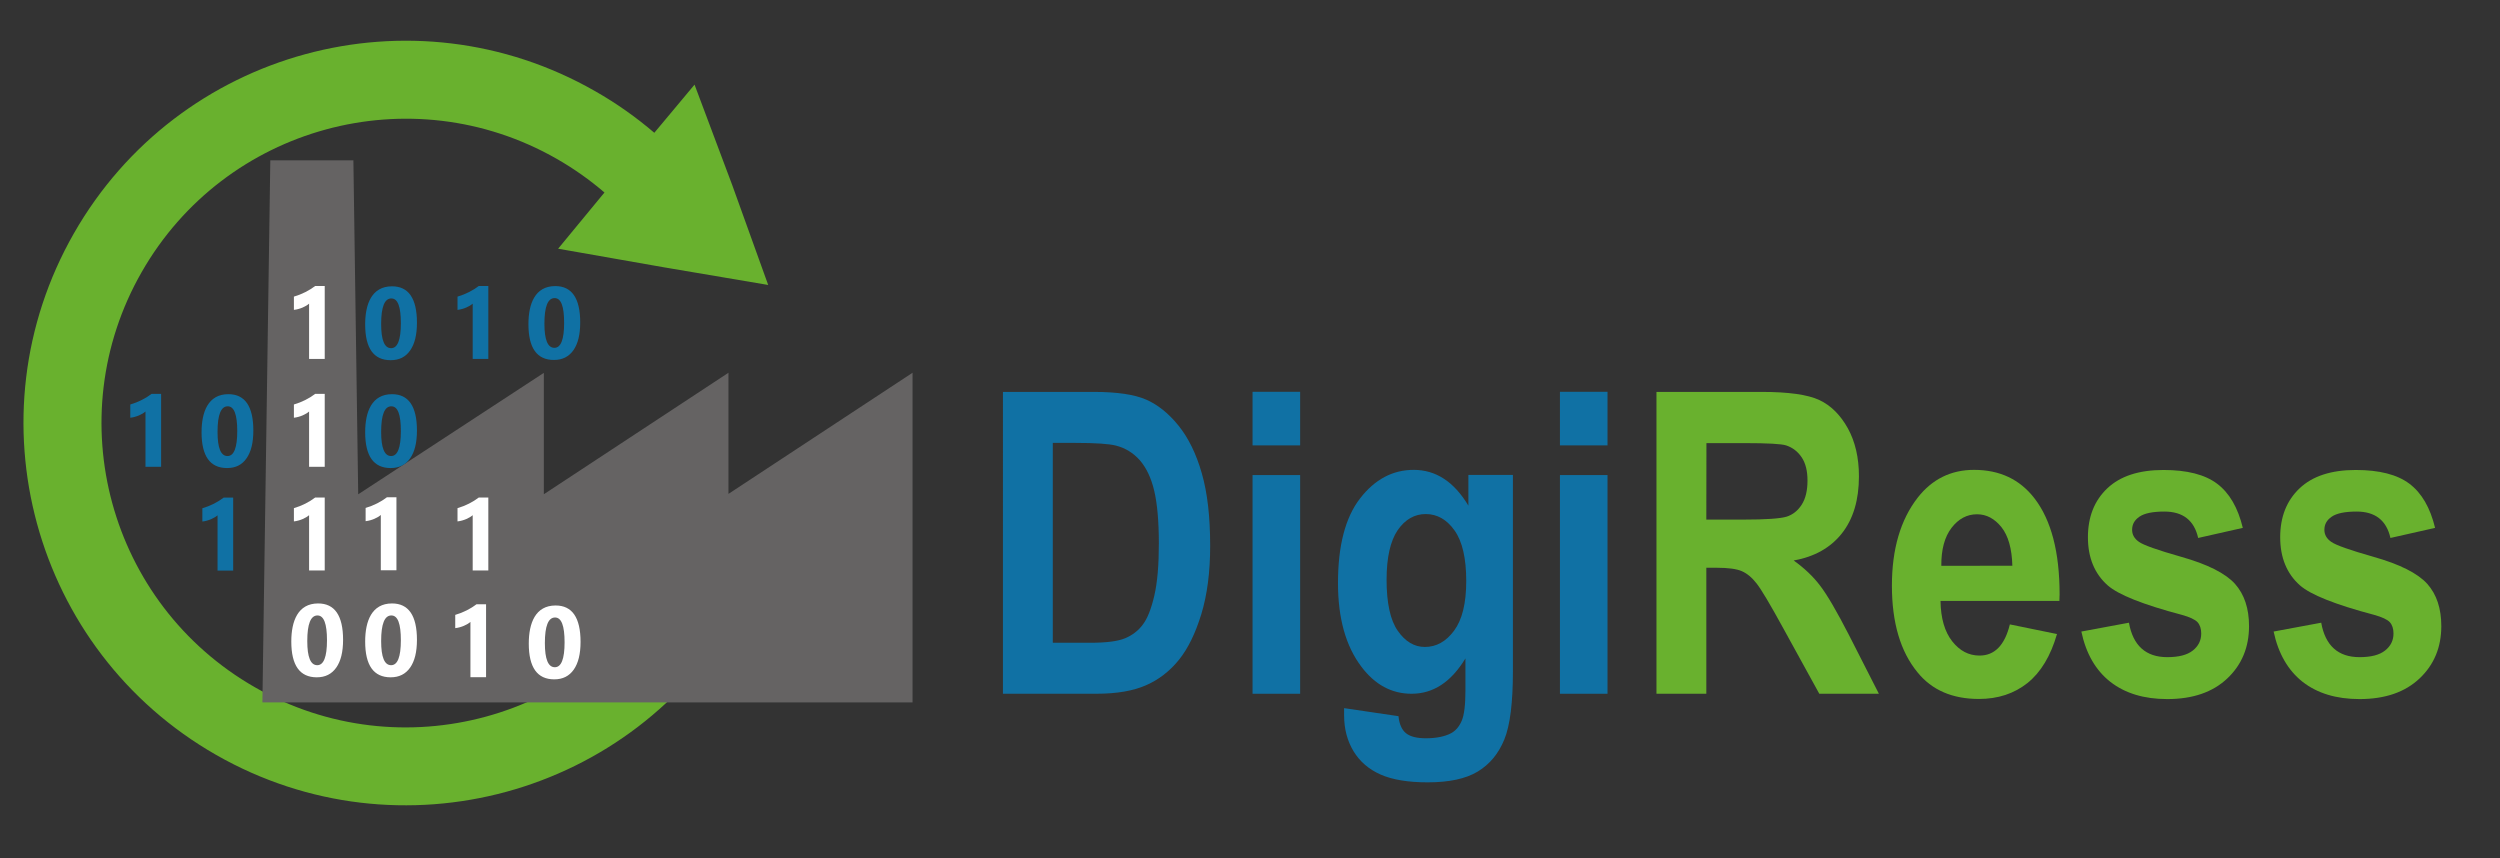 <?xml version="1.0" encoding="utf-8"?>
<!-- Generator: Adobe Illustrator 26.0.3, SVG Export Plug-In . SVG Version: 6.00 Build 0)  -->
<svg version="1.1" id="Ebene_1" xmlns="http://www.w3.org/2000/svg" xmlns:xlink="http://www.w3.org/1999/xlink" x="0px" y="0px"
	 viewBox="0 0 2206.5 757.5" style="enable-background:new 0 0 2206.5 757.5;" xml:space="preserve">
<rect x="0" y="0" width="2206.5" height="757.5" fill="#333333" stroke="none"/>
<style type="text/css">
	.st0{fill:#1071A4;}
	.st1{fill:#69B12E;}
	.st2{fill:#656363;stroke:#656363;stroke-width:14;stroke-miterlimit:10;}
	.st3{fill:#FFFFFF;}
</style>
<g id="DigiRess">
	<path class="st0" d="M885.2,345.9h80.4c20.3,0,35.7,2.3,46,6.8s19.9,12.2,28.6,23s15.6,24.8,20.5,42c5,17.2,7.4,38.6,7.4,64.2
		c0,23-2.6,43-7.8,60.1c-5.2,17-11.8,30.5-19.8,40.4s-17.6,17.4-29,22.4c-11.3,5-25.9,7.5-43.7,7.5h-82.6V345.9z M929.2,391v176.3
		h33.1c14.2,0,24.4-1.3,30.8-4s11.6-6.7,15.6-12.1c4.1-5.4,7.4-13.9,10.1-25.5s4-26.9,4-45.9c0-19.7-1.4-35.3-4.1-46.7
		s-7-20.3-12.7-26.9c-5.8-6.5-12.8-10.8-21-12.9c-6.2-1.6-18.1-2.4-35.8-2.4h-20V391z"/>
	<path class="st0" d="M1105.5,393.1v-47.3h42v47.3H1105.5z M1105.5,612.3v-193h42v193H1105.5z"/>
	<path class="st0" d="M1186.3,625l48,7.1c0.7,7,2.9,12,6.6,15s9.5,4.5,17.5,4.5c9.2,0,16.7-1.5,22.4-4.5c4-2.2,7.1-5.8,9.3-10.9
		c2.2-5.1,3.3-14.1,3.3-26.9v-28.2c-6.3,10.4-13.4,18.2-21.3,23.4s-16.6,7.8-26.2,7.8c-17.6,0-32.3-7.9-44.3-23.8
		c-13.8-18.2-20.7-42.8-20.7-73.9c0-33,6.5-57.9,19.5-74.7s28.8-25.2,47.3-25.2c9.8,0,18.7,2.6,26.8,7.9
		c8.1,5.3,15.2,13.2,21.5,23.7v-27.1h39.3v173.2c0,27.7-2.5,47.9-7.6,60.3c-5.1,12.5-12.9,21.9-23.5,28.3
		c-10.6,6.4-25.3,9.5-44.1,9.5c-17.3,0-31.2-2.3-41.6-6.9c-10.4-4.6-18.4-11.5-23.9-20.6s-8.3-19.7-8.3-31.7L1186.3,625L1186.3,625z
		 M1223.8,511.7c0,20.6,3.3,35.7,9.9,45.1c6.6,9.5,14.6,14.2,23.9,14.2c10.1,0,18.7-4.8,25.8-14.4c7.1-9.6,10.7-24.1,10.7-43.7
		c0-20.1-3.4-35-10.3-44.7c-6.8-9.6-15.3-14.5-25.4-14.5c-9.9,0-18.2,4.7-24.8,14.2C1227.1,477.5,1223.8,492.1,1223.8,511.7z"/>
	<path class="st0" d="M1376.8,393.1v-47.3h42v47.3H1376.8z M1376.8,612.3v-193h42v193H1376.8z"/>
	<path class="st1" d="M1462,612.3V345.9h92.9c23.7,0,40.7,2.4,50.9,7.2c10.2,4.8,18.5,13.1,25.1,24.9c6.5,11.8,9.8,26,9.8,42.4
		c0,20.8-5,37.6-15,50.3s-24.2,20.7-42.6,24c9.5,6.8,17.3,14.2,23.4,22.3c6.2,8.1,14.6,22.5,25.3,43.3l26.5,52h-52.6l-31.9-58
		c-11.5-21-19.3-34.1-23.4-39.3c-4.1-5.3-8.5-8.9-13.1-10.9s-12-3-22.2-3h-9.1v111.2H1462z M1506,458.6h32.7c20,0,32.7-0.9,38.2-2.6
		c5.5-1.8,9.9-5.3,13.3-10.6s5.1-12.4,5.1-21.3c0-8.5-1.7-15.3-5.1-20.4s-8-8.7-13.8-10.6c-4.1-1.3-16.1-2-35.8-2h-34.5L1506,458.6
		L1506,458.6z"/>
	<path class="st1" d="M1773.9,551.1l41.6,8.5c-5.6,19.4-14.3,33.8-26,43.2c-11.8,9.4-26.1,14.1-42.9,14.1
		c-23.4,0-41.5-7.8-54.2-23.5c-15-18.2-22.6-43.7-22.6-76.5c0-32.3,7.6-58.1,22.7-77.6c12.8-16.4,29.4-24.6,49.8-24.6
		c22.7,0,40.4,8.4,53.3,25.1c14.8,19.2,22.2,47.4,22.2,84.8l-0.2,5.8h-104.9c0.2,15.3,3.7,27.2,10.3,35.6s14.6,12.6,24,12.6
		C1760.4,578.7,1769.4,569.5,1773.9,551.1z M1776.1,499.3c-0.4-15.1-3.6-26.4-9.6-34c-6.1-7.6-13.3-11.4-21.6-11.4
		c-8.8,0-16.3,4-22.4,11.9c-6.2,8-9.2,19.2-9.1,33.6L1776.1,499.3L1776.1,499.3z"/>
	<path class="st1" d="M1837,557.4l42-7.8c3.6,20.2,14.9,30.4,33.8,30.4c10.1,0,17.6-1.9,22.5-5.8c5-3.9,7.5-8.9,7.5-15.1
		c0-4.2-1.1-7.6-3.3-10c-2.3-2.4-6.9-4.5-13.7-6.4c-34.4-9.1-56.2-17.8-65.6-26.1c-11.6-10.3-17.4-24.5-17.4-42.4
		c0-18,5.7-32.4,17.1-43.2s27.9-16.2,49.6-16.2c20.7,0,36.5,4,47.3,12.1s18.4,21.1,22.7,39l-39.4,8.9c-3.5-15.5-13.4-23.3-29.8-23.3
		c-10.3,0-17.6,1.5-22,4.5s-6.5,6.8-6.5,11.6c0,4.3,2,7.8,6,10.6c4,2.9,16.4,7.3,37.2,13.2c23.4,6.6,39.2,14.6,47.6,23.9
		c8.3,9.3,12.4,21.8,12.4,37.3c0,18.7-6.4,34.1-19.2,46.2c-12.8,12.1-30.4,18.2-53,18.2c-20.5,0-37.2-5.1-50.2-15.2
		C1849.6,591.6,1841.1,576.8,1837,557.4z"/>
	<path class="st1" d="M2006.7,557.4l42-7.8c3.6,20.2,14.9,30.4,33.8,30.4c10.1,0,17.6-1.9,22.5-5.8c5-3.9,7.5-8.9,7.5-15.1
		c0-4.2-1.1-7.6-3.3-10c-2.3-2.4-6.9-4.5-13.7-6.4c-34.4-9.1-56.2-17.8-65.6-26.1c-11.6-10.3-17.4-24.5-17.4-42.4
		c0-18,5.7-32.4,17.1-43.2c11.4-10.8,27.9-16.2,49.6-16.2c20.7,0,36.5,4,47.3,12.1s18.4,21.1,22.7,39l-39.4,8.9
		c-3.5-15.5-13.4-23.3-29.8-23.3c-10.3,0-17.6,1.5-22,4.5s-6.5,6.8-6.5,11.6c0,4.3,2,7.8,6,10.6c4,2.9,16.4,7.3,37.2,13.2
		c23.4,6.6,39.2,14.6,47.6,23.9c8.3,9.3,12.4,21.8,12.4,37.3c0,18.7-6.4,34.1-19.2,46.2c-12.8,12.1-30.4,18.2-53,18.2
		c-20.5,0-37.2-5.1-50.2-15.2C2019.4,591.6,2010.8,576.8,2006.7,557.4z"/>
</g>
<path id="Pfeil" class="st1" d="M651.1,540.7c46.7-81.8-16.6-109.7-59.7-34.1c-73.6,128.8-237.6,173.6-366.4,100S51.4,369,125,240.2
	s237.6-173.6,366.4-100c15.2,8.7,29.3,18.7,42.1,29.7l-40.9,49.6l92.7,16.3l92.7,15.7l-31.9-88.6L613,74.7l-35.5,42.5
	c-15.9-13.6-33.2-25.9-52-36.6C363.7-12.1,157.6,44.2,65.2,206S29,573.9,190.8,666.3S558.6,702.5,651.1,540.7L651.1,540.7z"/>
<g id="Fabrik" transform="matrix(-2.348 0 0 2.006 847.21 -201.94)">
	<path class="st2" d="M163.2,332.2L94,278.9v53.3l-69.2-53.3v123.8h230.3l-2.8-224.5h-17.4l-1.9,154l-69.6-53.3v53.3H163.2z"/>
</g>
<g id="Code">
	<path class="st0" d="M205.8,439.2v64.4H192v-48.8c-2.7,2.4-8,4.9-13.4,5.5v-11.7c7.2-2.1,13.7-5.5,18.8-9.4"/>
	<path class="st3" d="M286.6,252.4v64.4h-13.8V268c-2.7,2.4-8,4.9-13.4,5.5v-11.7c7.2-2.1,13.7-5.5,18.8-9.4H286.6L286.6,252.4z"/>
	<path class="st0" d="M344.8,317.9c-15,0-22.5-10.5-22.5-31.6c0-18,5.8-33.6,23.7-33.6c14.6,0,22,10.7,22,32.1c0,10.7-2,18.8-6,24.5
		C358,315.1,352.3,317.9,344.8,317.9z M345.4,263.4c-6,0-9,7.5-9,22.6c0,14.2,2.9,21.3,8.8,21.3c5.7,0,8.6-7.3,8.6-22
		S351.1,263.4,345.4,263.4z"/>
	<path class="st0" d="M431,252.4v64.4h-13.8V268c-2.7,2.4-8,4.9-13.4,5.5v-11.7c7.2-2.1,13.7-5.5,18.8-9.4H431L431,252.4z"/>
	<path class="st0" d="M142.2,347.6V412h-13.8v-48.8c-2.7,2.4-8,4.9-13.4,5.5V357c7.2-2.1,13.7-5.5,18.8-9.4H142.2L142.2,347.6z"/>
	<path class="st0" d="M200.4,413.1c-15,0-22.5-10.5-22.5-31.6c0-18,5.8-33.6,23.7-33.6c14.6,0,22,10.7,22,32.1c0,10.7-2,18.8-6,24.5
		C213.6,410.3,207.9,413.1,200.4,413.1z M201,358.6c-6,0-9,7.5-9,22.6c0,14.2,2.9,21.3,8.8,21.3c5.7,0,8.6-7.3,8.6-22
		S206.6,358.6,201,358.6z"/>
	<path class="st3" d="M286.6,347.6V412h-13.8v-48.8c-2.7,2.4-8,4.9-13.4,5.5V357c7.2-2.1,13.7-5.5,18.8-9.4H286.6L286.6,347.6z"/>
	<path class="st0" d="M344.8,413.1c-15,0-22.5-10.5-22.5-31.6c0-18,5.8-33.6,23.7-33.6c14.6,0,22,10.7,22,32.1c0,10.7-2,18.8-6,24.5
		C358,410.3,352.3,413.1,344.8,413.1z M345.4,358.6c-6,0-9,7.5-9,22.6c0,14.2,2.9,21.3,8.8,21.3c5.7,0,8.6-7.3,8.6-22
		S351.1,358.6,345.4,358.6z"/>
	<path class="st3" d="M286.6,439.1v64.4h-13.8v-48.8c-2.7,2.4-8,4.9-13.4,5.5v-11.7c7.2-2.1,13.7-5.5,18.8-9.4H286.6L286.6,439.1z"
		/>
	<path class="st3" d="M431,439.1v64.4h-13.8v-48.8c-2.7,2.4-8,4.9-13.4,5.5v-11.7c7.2-2.1,13.7-5.5,18.8-9.4H431L431,439.1z"/>
	<path class="st3" d="M489.2,599.6c-15,0-22.5-10.5-22.5-31.6c0-18,5.8-33.6,23.7-33.6c14.6,0,22,10.7,22,32.1c0,10.7-2,18.8-6,24.5
		C502.4,596.7,496.7,599.6,489.2,599.6z M489.9,545c-6,0-9,7.5-9,22.6c0,14.2,2.9,21.3,8.8,21.3c5.7,0,8.6-7.3,8.6-22
		S495.5,545,489.9,545z"/>
	<path class="st3" d="M279.6,597.8c-15,0-22.5-10.5-22.5-31.6c0-18,5.8-33.6,23.7-33.6c14.6,0,22,10.7,22,32.1c0,10.7-2,18.8-6,24.5
		S287.1,597.8,279.6,597.8z M280.2,543.2c-6,0-9,7.5-9,22.6c0,14.2,2.9,21.3,8.8,21.3c5.7,0,8.6-7.3,8.6-22S285.8,543.2,280.2,543.2
		z"/>
	<path class="st3" d="M344.8,597.8c-15,0-22.5-10.5-22.5-31.6c0-18,5.8-33.6,23.7-33.6c14.6,0,22,10.7,22,32.1c0,10.7-2,18.8-6,24.5
		C358,594.9,352.3,597.8,344.8,597.8z M345.4,543.2c-6,0-9,7.5-9,22.6c0,14.2,2.9,21.3,8.8,21.3c5.7,0,8.6-7.3,8.6-22
		S351.1,543.2,345.4,543.2z"/>
	<path class="st3" d="M429,533.3v64.4h-13.8v-48.8c-2.7,2.4-8,4.9-13.4,5.5v-11.7c7.2-2.1,13.7-5.5,18.8-9.4H429L429,533.3z"/>
	<path class="st0" d="M488.9,317.7c-15,0-22.5-10.5-22.5-31.6c0-18,5.8-33.6,23.7-33.6c14.6,0,22,10.7,22,32.1c0,10.7-2,18.8-6,24.5
		S496.4,317.7,488.9,317.7z M489.5,263.1c-6,0-9,7.5-9,22.6c0,14.2,2.9,21.3,8.8,21.3c5.7,0,8.6-7.3,8.6-22S495.2,263.1,489.5,263.1
		z"/>
	<path class="st3" d="M349.9,438.9v64.4h-13.8v-48.8c-2.7,2.4-8,4.9-13.4,5.5v-11.7c7.2-2.1,13.7-5.5,18.8-9.4H349.9L349.9,438.9z"
		/>
</g>
</svg>
